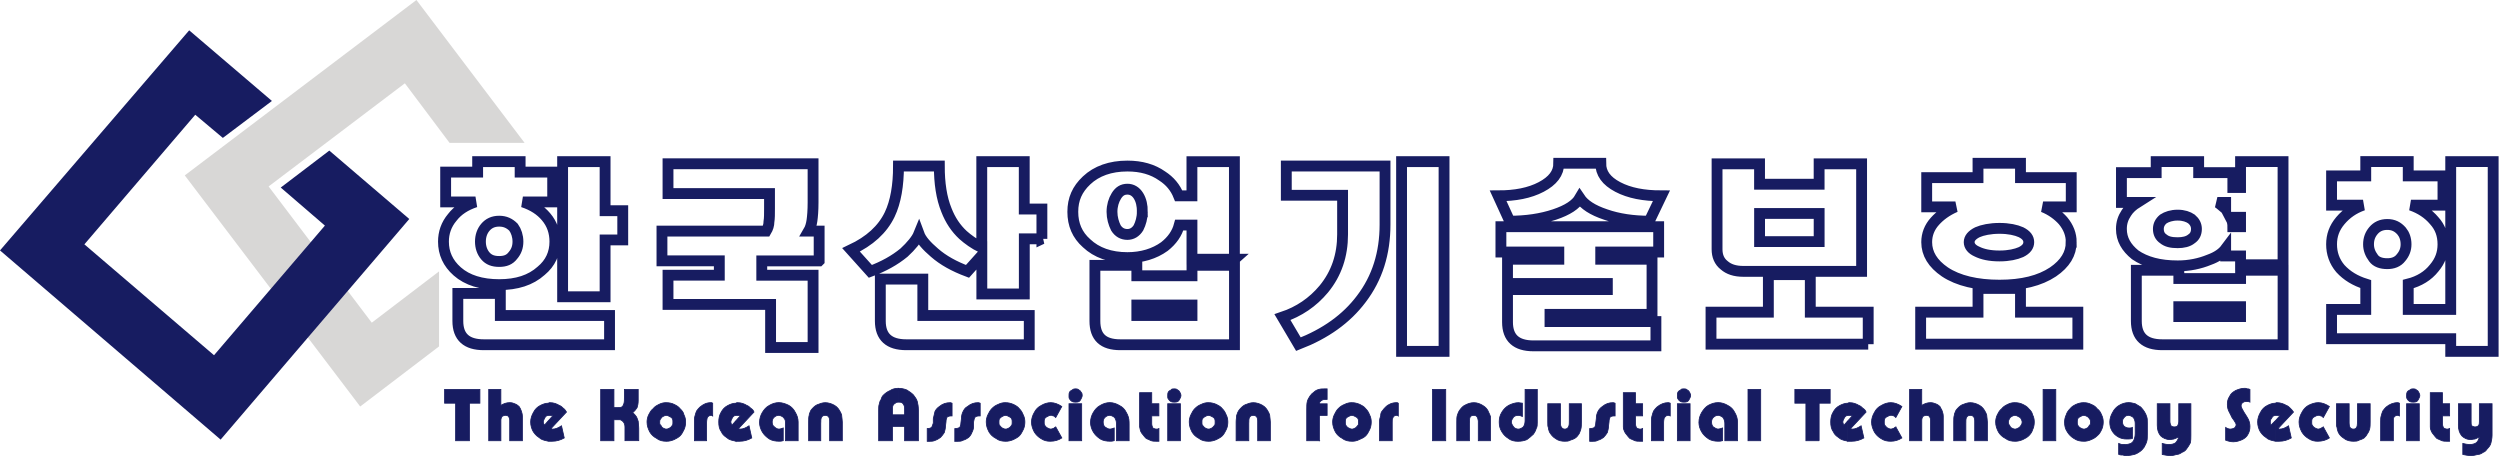 <svg viewBox="0 0 765 140" fill="none" xmlns="http://www.w3.org/2000/svg">
<g clip-path="url(#clip0_387_9)">
<path fill-rule="evenodd" clip-rule="evenodd" d="M56.54 53.67L127.43 0L160.52 43.71H137.56L123.89 25.49L82.2 57.05L113.76 98.74L134.35 83.04V106L110.22 124.39L56.54 53.67Z" fill="#D8D7D6"></path>
<path fill-rule="evenodd" clip-rule="evenodd" d="M0 76.63L57.89 9.28L83.21 30.89L68.19 42.2L59.75 35.11L25.82 74.77L65.49 108.7L99.42 69.03L85.91 57.39L100.77 46.08L125.24 67.01L67.51 134.52L0 76.63Z" fill="#171C61"></path>
<path d="M190.56 73.42H185.16V90.81H172.16V49.46H185.16V64.48H190.56V73.42ZM169.8 73.93C169.8 77.48 168.45 80.51 165.58 82.88C162.37 85.75 158.15 87.1 152.75 87.1C147.35 87.1 142.96 85.75 139.92 83.05C137.05 80.52 135.7 77.48 135.7 73.94C135.7 71.24 136.54 68.71 138.4 66.51C140.09 64.32 142.45 62.8 145.49 61.79H136.37V52.67H146.16V49.46H159.16V52.67H169.12V61.79H160.01C163.05 62.8 165.41 64.32 167.1 66.35C168.96 68.54 169.8 71.08 169.8 73.95V73.93ZM186.51 105.49H148.03C142.8 105.49 140.1 103.13 140.1 98.23V89.79H153.1V96.54H186.52V105.49H186.51ZM158.49 73.93C158.49 72.24 157.98 70.72 157.14 69.54C155.96 68.36 154.61 67.68 152.75 67.68C150.89 67.68 149.54 68.36 148.53 69.54C147.52 70.72 147.01 72.24 147.01 73.93C147.01 75.62 147.52 77.14 148.53 78.32C149.54 79.5 150.89 80.01 152.75 80.01C154.61 80.01 155.96 79.5 156.97 78.15C157.98 76.97 158.49 75.62 158.49 73.93ZM250.65 79.83H233.1V84.22H248.8V106.33H235.8V93.16H204.41V84.21H220.11V79.82H202.56V70.71H234.46C234.97 69.87 235.3 68.85 235.3 67.84C235.47 66.83 235.47 65.48 235.47 63.79V59.23H204.41V50.11H248.8V61.93C248.8 64.46 248.63 66.32 248.46 67.5C248.29 68.68 247.95 69.86 247.45 70.71H250.66V79.82L250.65 79.83ZM318.84 73.08H313.44V89.96H300.44V78.14L296.05 83.04C292 81.52 288.62 79.67 285.92 77.3C283.56 75.27 281.87 73.42 281.19 71.56C280.51 73.25 278.83 75.27 276.63 77.3C273.76 79.66 270.39 81.52 266.33 83.04L260.42 76.46C266.16 73.76 270.04 70.21 272.24 65.66C274.1 61.78 274.94 56.72 274.94 50.81H287.43C287.43 56.04 288.1 60.6 289.62 64.31C290.8 67.35 292.49 69.88 294.68 71.91C296.2 73.26 298.06 74.61 300.42 75.79V49.46H313.42V63.97H318.82V73.09L318.84 73.08ZM314.95 105.49H277.31C272.08 105.49 269.38 103.13 269.38 98.23V85.4H282.38V96.54H314.95V105.49ZM377.74 79.33H364.74V68.87H360.86C360.19 71.4 358.67 73.6 356.3 75.45C353.26 77.65 349.38 78.83 344.99 78.83C339.76 78.83 335.54 77.31 332.5 74.44C329.63 71.91 328.28 68.7 328.28 64.82C328.28 60.94 329.63 57.9 332.5 55.2C335.54 52.33 339.76 50.81 344.99 50.81C349.21 50.81 352.75 51.82 355.62 53.85C357.98 55.37 359.67 57.39 360.68 59.93H364.73V49.47H377.73V79.34L377.74 79.33ZM377.74 105.49H342.8C337.57 105.49 335.04 103.13 335.04 98.23V81.19H347.87V84.39H364.75V81.19H377.75V105.49H377.74ZM349.56 64.81C349.56 62.95 349.22 61.27 348.38 59.92C347.54 58.57 346.35 57.89 345 57.89C343.48 57.89 342.47 58.57 341.62 59.92C340.78 61.27 340.27 62.96 340.27 64.81C340.27 66.66 340.78 68.35 341.45 69.71C342.29 71.06 343.48 71.74 344.99 71.74C346.34 71.74 347.52 71.07 348.37 69.71C349.05 68.36 349.55 66.67 349.55 64.81H349.56ZM364.75 96.54V93.34H347.87V96.54H364.75ZM441.88 107.52H428.88V49.46H441.88V107.52ZM423.82 68.69C423.82 77.47 421.46 85.06 416.56 91.48C412 97.56 405.59 102.11 397.32 105.32L392.43 97.05C397.49 95.36 401.71 92.49 405.09 88.44C408.97 83.71 410.83 78.14 410.83 71.73V59.75H393.61V50.8H423.82V68.69ZM508.39 59.92L504.67 67.68C499.78 67.68 495.22 67.01 491.34 65.65C487.29 64.3 484.76 62.61 483.41 60.59C482.23 62.62 479.7 64.3 475.65 65.65C471.6 67 467.04 67.68 461.98 67.68L458.43 59.92C463.66 59.92 468.05 59.08 471.59 57.22C475.13 55.36 476.99 53 476.99 49.96H489.82C489.82 53 491.51 55.36 495.05 57.22C498.59 59.08 502.98 59.92 508.39 59.92ZM507.54 77.13H489.82V79.32H505.52V96.2H474.3V98.4H506.71V105.83H469.24C464.01 105.83 461.3 103.47 461.3 98.57V88.61H491.85V86.75H461.3V79.32H477V77.13H459.28V69.37H507.55V77.13H507.54ZM569.65 83.04H533.53C530.83 83.04 528.98 82.37 527.62 81.19C526.1 80.01 525.42 78.32 525.42 76.29V50.13H538.42V56.38H556.65V50.13H569.65V83.04ZM571.68 105.32H523.57V95.53H541.12V84.05H553.95V95.53H571.67V105.32H571.68ZM556.66 73.93V65.32H538.43V73.93H556.66ZM633.79 74.1C633.79 77.64 631.94 80.68 628.22 83.21C624.17 85.91 618.77 87.26 611.85 87.26C604.93 87.26 599.19 85.91 595.14 83.21C591.43 80.68 589.57 77.64 589.57 74.1C589.57 71.74 590.41 69.54 592.1 67.69C593.62 66 595.64 64.48 598.35 63.3H589.57V54.35H605.27V49.96H618.27V54.35H633.8V63.3H625.19C627.72 64.31 629.75 65.83 631.27 67.52C632.96 69.54 633.8 71.74 633.8 74.1H633.79ZM635.82 105.32H587.72V95.53H605.27V88.27H618.27V95.53H635.82V105.32ZM620.8 74.1C620.8 72.92 620.12 71.91 618.43 71.06C616.91 70.38 614.72 69.88 611.85 69.88C608.98 69.88 606.62 70.39 605.1 71.06C603.41 71.9 602.57 72.92 602.57 74.1C602.57 75.28 603.41 76.3 604.93 76.97C606.62 77.81 608.81 78.32 611.85 78.32C614.72 78.32 616.91 77.81 618.43 77.14C620.12 76.3 620.8 75.28 620.8 74.1ZM698.61 81.02H685.61V78.32H681.05V76.13C680.04 77.48 678.35 78.66 675.99 79.5C673.12 80.68 669.91 81.36 666.37 81.36C660.8 81.36 656.58 80.18 653.37 77.98C650.67 75.79 649.15 73.26 649.15 70.05C649.15 68.19 649.66 66.67 650.67 65.15C651.51 63.8 652.7 62.79 654.05 61.94H649.16V52.82H659.79V49.45H672.79V52.82H683.25V57.38H685.61V49.45H698.61V81.01V81.02ZM698.61 105.49H661.65C656.42 105.49 653.72 103.13 653.72 98.23V82.7H666.72V85.23H685.62V82.7H698.62V105.49H698.61ZM681.05 63.97V61.95H678.52C679.2 62.29 680.04 63.13 681.05 63.97ZM685.61 69.37V66.5H682.4C682.57 66.84 682.91 67.18 683.08 67.85C683.25 68.52 683.25 69.03 683.25 69.37H685.61ZM672.11 70.05C672.11 68.87 671.6 67.86 670.59 67.01C669.58 66.33 668.23 65.83 666.37 65.83C664.51 65.83 663 66.34 661.98 67.01C660.97 67.85 660.46 68.87 660.46 70.05C660.46 71.4 660.97 72.41 661.98 73.09C662.99 73.93 664.34 74.27 666.37 74.27C668.06 74.27 669.58 73.93 670.59 73.09C671.6 72.42 672.11 71.4 672.11 70.05ZM685.61 96.88V93.84H666.71V96.88H685.61ZM762.91 107.52H749.92V103.64H713.46V94.69H723.92V86.93C720.71 85.92 718.18 84.4 716.16 82.2C714.3 80.01 713.46 77.48 713.46 74.77C713.46 72.06 714.3 69.71 716.16 67.51C718.02 65.32 720.21 63.8 723.08 62.78H713.46V53.83H723.92V49.44H736.92V53.83H747.55V62.78H737.76C740.63 63.79 742.99 65.31 744.85 67.51C746.7 69.53 747.55 71.9 747.55 74.77C747.55 77.47 746.71 79.83 744.85 82.03C742.99 84.39 740.29 86.08 736.92 86.92V94.68H749.92V49.45H762.91V107.51V107.52ZM736.25 74.77C736.25 73.08 735.74 71.73 734.9 70.72C733.72 69.37 732.37 68.69 730.51 68.69C728.65 68.69 727.3 69.37 726.29 70.55C725.28 71.73 724.77 73.08 724.77 74.77C724.77 76.29 725.28 77.64 726.29 78.99C727.13 80.17 728.65 80.68 730.51 80.68C732.2 80.68 733.72 80.17 734.73 78.82C735.74 77.64 736.25 76.29 736.25 74.77Z" stroke="#171C61" stroke-width="3.32"></path>
<path d="M565.44 135.03V128.79L566.79 127.27C566.62 127.1 566.28 127.1 565.95 127.1H565.44V123.39C565.61 123.22 565.78 123.22 565.95 123.22C567.13 123.22 567.97 123.56 568.82 124.06C569.33 124.23 569.66 124.57 570 124.9C570.51 125.24 570.84 125.58 571.02 126.08L566.29 131.14C566.46 131.31 566.63 131.31 566.8 131.31C567.64 131.31 568.49 130.97 569.5 130.3L570.34 134.01C569.16 134.68 567.98 135.02 566.63 135.02H565.45L565.44 135.03ZM580.12 130.64L581.98 134.01C580.97 134.68 579.79 135.02 578.61 135.02C577.43 135.02 576.58 134.85 575.57 134.18C574.73 133.67 574.05 133 573.55 132.16C573.04 131.15 572.7 130.3 572.7 129.12C572.7 128.11 573.04 127.1 573.55 126.25C574.05 125.24 574.73 124.56 575.74 124.05C576.58 123.54 577.6 123.21 578.61 123.21C579.79 123.21 580.97 123.72 581.98 124.39L580.12 127.76C579.78 127.42 579.61 127.25 579.44 127.25C579.1 127.08 578.93 127.08 578.6 127.08C578.27 127.08 577.92 127.25 577.59 127.42C577.25 127.59 576.91 127.76 576.75 128.1C576.58 128.44 576.58 128.77 576.58 129.11C576.58 129.62 576.58 129.95 576.75 130.12C577.09 130.46 577.26 130.8 577.59 130.96C577.93 131.13 578.27 131.3 578.6 131.3C578.93 131.3 579.11 131.13 579.44 131.13C579.61 130.96 579.78 130.79 580.12 130.62V130.64ZM588.05 134.86H584.34V119.16H588.05V124.05C588.89 123.54 589.74 123.21 590.75 123.21C591.26 123.21 591.93 123.38 592.27 123.55C592.78 123.72 593.28 124.06 593.62 124.39C593.79 124.9 594.13 125.23 594.3 125.74C594.47 126.25 594.64 126.75 594.64 127.43V134.86H590.76V128.61C590.76 128.1 590.59 127.77 590.42 127.43C590.25 127.26 589.91 127.09 589.41 127.09C589.07 127.09 588.74 127.26 588.4 127.43C588.23 127.77 588.06 128.11 588.06 128.61V134.86H588.05ZM565.44 123.38V127.09C565.27 127.09 565.1 127.26 564.93 127.26C564.59 127.43 564.42 127.77 564.25 128.1C564.08 128.44 563.91 128.77 563.91 129.11C563.91 129.45 564.08 129.79 564.25 130.12L565.43 128.77V135.01C564.59 134.84 563.91 134.67 563.23 134.34C562.72 134 562.39 133.67 561.88 133.33C561.54 132.99 561.21 132.65 561.04 132.15C560.37 131.3 560.2 130.29 560.2 129.11C560.2 128.1 560.37 127.09 560.88 126.24C561.39 125.23 562.06 124.55 563.07 124.04C563.75 123.7 564.59 123.37 565.44 123.37V123.38ZM413.69 135.03V131.32C414.03 131.32 414.37 131.15 414.7 130.98C415.04 130.81 415.21 130.47 415.54 130.14C415.71 129.97 415.71 129.64 415.71 129.13C415.71 128.79 415.71 128.46 415.54 128.12C415.37 127.78 415.03 127.61 414.7 127.44C414.36 127.27 414.02 127.1 413.69 127.1V123.22C414.53 123.22 415.21 123.39 416.06 123.73C416.73 124.07 417.41 124.4 417.91 125.08C418.42 125.59 418.75 126.09 419.09 126.94C419.43 127.61 419.6 128.29 419.6 129.13C419.6 129.97 419.43 130.82 419.09 131.49C418.75 132.17 418.42 132.84 417.91 133.35C417.4 133.85 416.73 134.19 415.89 134.53C415.22 134.87 414.54 135.03 413.69 135.03ZM426.02 134.86H422.14V128.95C422.14 128.28 422.31 127.77 422.48 127.26C422.48 126.58 422.65 126.08 422.99 125.74C423.33 125.23 423.66 124.9 424 124.56C424.84 123.71 426.03 123.21 427.37 123.21C427.54 123.21 427.71 123.21 427.88 123.38V127.26C427.71 127.09 427.54 127.09 427.37 127.09C426.7 127.09 426.36 127.43 426.19 127.93C426.02 128.1 426.02 128.61 426.02 129.28V134.85V134.86ZM442.39 134.86H438.34V119.16H442.39V134.86ZM449.65 129.12V134.86H445.77V129.12C445.77 128.28 445.77 127.6 445.94 127.1C446.11 126.59 446.28 126.09 446.62 125.58C447.13 124.9 447.63 124.23 448.48 123.89C449.16 123.55 450 123.22 451.01 123.22C452.02 123.22 452.87 123.56 453.71 124.06C454.55 124.57 455.23 125.24 455.57 126.26C455.74 126.6 455.91 126.93 456.07 127.44V134.87H452.36V128.79C452.19 127.61 451.85 127.1 451.01 127.1C450 127.1 449.66 127.6 449.66 128.79V129.13L449.65 129.12ZM466.7 119.16H470.41V129.29C470.41 129.96 470.41 130.64 470.07 131.15C469.9 131.82 469.56 132.33 469.23 132.84C468.55 133.51 467.88 134.02 467.2 134.53C466.36 134.87 465.51 135.03 464.5 135.03C463.49 135.03 462.47 134.86 461.63 134.19C460.79 133.68 460.11 133.01 459.6 132.17C458.93 131.16 458.76 130.14 458.76 129.13C458.76 128.12 458.93 127.11 459.6 126.09C460.11 125.25 460.78 124.57 461.63 124.06C462.64 123.55 463.66 123.22 464.67 123.22C465.01 123.22 465.51 123.39 465.85 123.39V127.44C465.51 127.27 465.01 127.1 464.67 127.1C463.99 127.1 463.49 127.27 463.15 127.6C462.81 128.11 462.47 128.61 462.47 129.12C462.47 129.46 462.64 129.8 462.81 130.13C462.98 130.47 463.32 130.81 463.48 130.97C463.82 131.14 464.16 131.31 464.66 131.31C465 131.31 465.34 131.14 465.67 130.97C466.01 130.8 466.18 130.63 466.34 130.3C466.51 129.96 466.68 129.46 466.68 128.61V119.16H466.7ZM480.2 129.12V123.55H483.91V129.12C483.91 129.96 483.91 130.64 483.74 131.31C483.57 131.82 483.41 132.32 483.24 132.66C482.9 133.17 482.57 133.67 482.06 134.01C481.55 134.35 481.05 134.52 480.54 134.68C480.03 135.02 479.36 135.02 478.85 135.02C477.84 135.02 476.83 134.85 475.98 134.18C475.14 133.67 474.63 133 474.12 132.16C473.95 131.65 473.78 131.15 473.78 130.81C473.61 130.47 473.61 129.97 473.61 129.12V123.55H477.49V129.46C477.49 130.64 478 131.31 478.84 131.31C479.68 131.31 480.19 130.64 480.19 129.46V129.12H480.2ZM486.44 135.03V131.15C487.11 131.15 487.62 130.98 487.96 130.81C488.13 130.47 488.3 129.97 488.3 129.46L488.47 128.11C488.47 127.27 488.64 126.59 488.98 125.92C489.32 125.24 489.82 124.74 490.33 124.4C491.34 123.56 492.35 123.22 493.54 123.22C493.71 123.22 493.88 123.22 494.22 123.39V127.27H493.88C493.37 127.27 492.87 127.44 492.7 127.61C492.53 127.95 492.36 128.46 492.36 129.13L492.19 130.48C492.19 131.16 492.02 131.66 491.85 132.34C491.51 132.85 491.18 133.35 490.67 133.86C490.16 134.2 489.66 134.54 488.98 134.71C488.47 135.05 487.8 135.05 487.12 135.05H486.45L486.44 135.03ZM500.45 123.55H502.64V127.26H500.45V129.62C500.45 130.12 500.62 130.63 500.79 130.97C501.13 131.14 501.47 131.31 501.97 131.31C501.97 131.31 502.31 131.31 502.64 131.14V135.02H501.8C501.29 135.02 500.79 135.02 500.28 134.85C499.77 134.68 499.27 134.34 498.76 134.17C498.43 133.83 498.09 133.49 497.75 132.99C497.41 132.65 497.24 132.32 497.08 131.98C496.91 131.64 496.74 131.14 496.74 130.63V120.16H500.45V123.54V123.55ZM509.06 134.86H505.35V128.95C505.35 128.28 505.35 127.77 505.52 127.26C505.69 126.58 505.86 126.08 506.03 125.74C506.37 125.23 506.71 124.9 507.04 124.56C508.05 123.71 509.23 123.21 510.42 123.21C510.59 123.21 510.76 123.21 511.09 123.38V127.26C510.75 127.09 510.58 127.09 510.42 127.09C509.91 127.09 509.58 127.43 509.24 127.93C509.24 128.1 509.07 128.61 509.07 129.28V134.85L509.06 134.86ZM513.28 121.19C513.28 120.68 513.28 120.35 513.45 120.01C513.62 119.67 513.96 119.5 514.29 119.33C514.46 118.99 514.8 118.99 515.3 118.99C515.64 118.99 515.97 118.99 516.31 119.33C516.65 119.5 516.82 119.67 516.99 120.01C517.16 120.35 517.33 120.69 517.33 121.02C517.33 121.35 517.16 121.7 516.99 122.04C516.82 122.37 516.65 122.71 516.31 122.88C515.97 123.05 515.64 123.05 515.3 123.05C514.96 123.05 514.62 123.05 514.29 122.88C513.95 122.71 513.61 122.37 513.45 122.04C513.28 121.87 513.28 121.53 513.28 121.2V121.19ZM517.16 134.86H513.28V123.55H517.16V134.86ZM531.68 129.63V134.86H527.8V129.63C527.8 128.95 527.63 128.45 527.46 128.11C527.29 127.77 527.12 127.6 526.79 127.43C526.45 127.26 526.11 127.09 525.77 127.09C525.27 127.09 524.76 127.26 524.25 127.76C523.91 128.1 523.74 128.6 523.74 129.11C523.74 129.79 523.91 130.29 524.25 130.63C524.76 130.97 525.26 131.3 525.77 131.3C526.11 131.3 526.61 131.13 527.12 130.96V134.84C526.61 135.01 526.28 135.01 525.77 135.01C524.76 135.01 523.75 134.84 522.9 134.34C521.89 133.67 521.21 132.99 520.71 132.15C520.2 131.3 519.87 130.29 519.87 129.28C519.87 128.1 520.21 127.09 520.71 126.24C521.22 125.4 521.89 124.55 522.74 124.04C523.75 123.53 524.6 123.2 525.78 123.2C526.8 123.2 527.81 123.54 528.65 124.04C529.66 124.55 530.34 125.22 530.84 126.24C531.35 127.08 531.68 128.1 531.68 129.11V129.62V129.63ZM538.77 134.86H534.89V119.16H538.77V134.86ZM556.66 134.86H552.61V123.38H549.23V119.16H560.03V123.38H556.65V134.86H556.66ZM413.69 123.21V127.09C413.36 127.09 413.02 127.26 412.68 127.43C412.34 127.6 412 127.77 411.84 128.11C411.67 128.45 411.67 128.78 411.67 129.12C411.67 129.63 411.67 129.96 411.84 130.13C412.01 130.47 412.35 130.81 412.68 130.97C413.02 131.14 413.36 131.31 413.69 131.31V135.02C412.68 135.02 411.66 134.85 410.82 134.18C409.81 133.67 409.13 133 408.63 132.16C408.12 131.15 407.79 130.3 407.79 129.12C407.79 128.45 407.96 127.6 408.3 126.93C408.64 126.26 408.97 125.58 409.48 125.07C410.15 124.39 410.66 124.06 411.51 123.72C412.19 123.38 412.86 123.21 413.7 123.21H413.69ZM369.81 135.03V131.32C370.15 131.32 370.49 131.15 370.82 130.98C371.16 130.81 371.33 130.47 371.66 130.14C371.83 129.97 371.83 129.64 371.83 129.13C371.83 128.79 371.83 128.46 371.66 128.12C371.49 127.78 371.15 127.61 370.82 127.44C370.48 127.27 370.15 127.1 369.81 127.1V123.22C370.65 123.22 371.33 123.39 372.17 123.73C372.84 124.07 373.52 124.4 374.03 125.08C374.54 125.59 374.87 126.09 375.21 126.94C375.55 127.61 375.72 128.29 375.72 129.13C375.72 129.97 375.55 130.82 375.21 131.49C374.87 132.17 374.53 132.84 374.03 133.35C373.52 133.85 372.85 134.19 372.17 134.53C371.33 134.87 370.65 135.03 369.81 135.03ZM382.13 129.12V134.86H378.25V129.12C378.25 128.28 378.42 127.6 378.42 127.1C378.59 126.59 378.76 126.09 379.1 125.58C379.61 124.9 380.28 124.23 380.96 123.89C381.8 123.55 382.65 123.22 383.49 123.22C384.5 123.22 385.52 123.56 386.36 124.06C387.2 124.57 387.71 125.24 388.22 126.26C388.39 126.6 388.56 126.93 388.56 127.44C388.56 127.78 388.73 128.45 388.73 129.13V134.87H384.85V128.79C384.85 127.61 384.34 127.1 383.5 127.1C382.66 127.1 382.15 127.6 382.15 128.79V129.13L382.13 129.12ZM403.74 134.86H399.86V125.41C399.86 124.4 399.86 123.55 400.03 122.88C400.2 122.21 400.54 121.7 400.87 121.19C401.21 120.68 401.55 120.35 402.05 120.01C402.39 119.67 402.89 119.33 403.57 119.17C404.08 119 404.75 119 405.26 119H406.1V122.21C405.42 122.21 404.75 122.21 404.41 122.55C404.07 122.72 403.73 123.05 403.73 123.56H406.1V127.11H403.73V134.87L403.74 134.86ZM369.81 123.21V127.09C369.47 127.09 369.14 127.26 368.8 127.43C368.46 127.6 368.3 127.77 367.96 128.11C367.79 128.45 367.79 128.78 367.79 129.12C367.79 129.63 367.79 129.96 367.96 130.13C368.3 130.47 368.46 130.81 368.8 130.97C369.14 131.14 369.47 131.31 369.81 131.31V135.02C368.8 135.02 367.78 134.85 366.94 134.18C365.93 133.67 365.25 133 364.75 132.16C364.24 131.15 363.91 130.3 363.91 129.12C363.91 128.45 364.08 127.6 364.42 126.93C364.76 126.26 365.09 125.58 365.6 125.07C366.28 124.39 366.78 124.06 367.63 123.72C368.31 123.38 368.98 123.21 369.82 123.21H369.81ZM307.7 135.03V131.32C308.04 131.32 308.38 131.15 308.71 130.98C309.05 130.81 309.38 130.47 309.55 130.14C309.72 129.97 309.72 129.64 309.72 129.13C309.72 128.79 309.72 128.46 309.55 128.12C309.38 127.78 309.04 127.61 308.71 127.44C308.37 127.27 308.03 127.1 307.7 127.1V123.22C308.54 123.22 309.22 123.39 310.06 123.73C310.74 124.07 311.41 124.4 311.92 125.08C312.43 125.59 312.76 126.09 313.1 126.94C313.44 127.61 313.61 128.29 313.61 129.13C313.61 129.97 313.44 130.82 313.1 131.49C312.76 132.17 312.43 132.84 311.92 133.35C311.41 133.85 310.74 134.19 310.06 134.53C309.22 134.87 308.54 135.03 307.7 135.03ZM323.06 130.64L324.92 134.01C323.91 134.68 322.73 135.02 321.38 135.02C320.37 135.02 319.52 134.85 318.51 134.18C317.67 133.67 316.99 133 316.48 132.16C315.97 131.15 315.64 130.3 315.64 129.12C315.64 128.11 315.98 127.1 316.48 126.25C316.99 125.24 317.66 124.56 318.67 124.05C319.51 123.54 320.53 123.21 321.54 123.21C322.72 123.21 323.9 123.72 324.91 124.39L323.05 127.76C322.71 127.42 322.54 127.25 322.21 127.25C322.04 127.08 321.87 127.08 321.54 127.08C321.21 127.08 320.86 127.25 320.53 127.42C320.19 127.59 319.86 127.76 319.69 128.1C319.52 128.44 319.52 128.77 319.52 129.11C319.52 129.62 319.52 129.95 319.69 130.12C319.86 130.46 320.2 130.8 320.53 130.96C320.87 131.13 321.2 131.3 321.54 131.3C321.88 131.3 322.05 131.13 322.38 131.13C322.55 130.96 322.72 130.79 323.05 130.62L323.06 130.64ZM327.11 121.19C327.11 120.68 327.11 120.35 327.28 120.01C327.45 119.67 327.79 119.5 328.12 119.33C328.46 118.99 328.8 118.99 329.13 118.99C329.46 118.99 329.81 118.99 330.14 119.33C330.48 119.5 330.65 119.67 330.81 120.01C331.15 120.35 331.15 120.69 331.15 121.02C331.15 121.35 330.98 121.7 330.81 122.04C330.64 122.37 330.47 122.71 330.14 122.88C329.8 123.05 329.46 123.05 329.13 123.05C328.8 123.05 328.46 123.05 328.12 122.88C327.78 122.71 327.44 122.37 327.28 122.04C327.11 121.87 327.11 121.53 327.11 121.2V121.19ZM330.99 134.86H327.11V123.55H330.99V134.86ZM345.51 129.63V134.86H341.63V129.63C341.63 128.95 341.46 128.45 341.29 128.11C341.12 127.77 340.95 127.6 340.61 127.43C340.27 127.26 339.94 127.09 339.6 127.09C339.09 127.09 338.59 127.26 338.08 127.76C337.74 128.1 337.57 128.6 337.57 129.11C337.57 129.79 337.74 130.29 338.08 130.63C338.59 130.97 339.09 131.3 339.6 131.3C340.11 131.3 340.44 131.13 340.95 130.96V134.84C340.44 135.01 340.11 135.01 339.77 135.01C338.59 135.01 337.58 134.84 336.73 134.34C335.72 133.67 335.04 132.99 334.54 132.15C334.03 131.3 333.7 130.29 333.7 129.28C333.7 128.1 334.04 127.09 334.54 126.24C335.05 125.4 335.72 124.55 336.73 124.04C337.57 123.53 338.59 123.2 339.6 123.2C340.61 123.2 341.62 123.54 342.47 124.04C343.48 124.55 344.16 125.22 344.66 126.24C345.17 127.08 345.5 128.1 345.5 129.11V129.62L345.51 129.63ZM352.43 123.55H354.62V127.26H352.43V129.62C352.43 130.12 352.6 130.63 352.77 130.97C353.11 131.14 353.44 131.31 353.95 131.31C354.12 131.31 354.29 131.31 354.63 131.14V135.02H353.79C353.28 135.02 352.78 135.02 352.27 134.85C351.76 134.68 351.26 134.34 350.75 134.17C350.41 133.83 350.07 133.49 349.73 132.99C349.39 132.65 349.22 132.32 349.06 131.98C348.89 131.64 348.89 131.14 348.72 130.63V120.16H352.43V123.54V123.55ZM357.32 121.19C357.32 120.68 357.32 120.35 357.49 120.01C357.66 119.67 358 119.5 358.33 119.33C358.5 118.99 358.84 118.99 359.34 118.99C359.68 118.99 360.01 118.99 360.35 119.33C360.69 119.5 360.86 119.67 361.03 120.01C361.2 120.35 361.37 120.69 361.37 121.02C361.37 121.35 361.2 121.7 361.03 122.04C360.86 122.37 360.69 122.71 360.35 122.88C360.01 123.05 359.68 123.05 359.34 123.05C359 123.05 358.66 123.05 358.33 122.88C357.99 122.71 357.66 122.37 357.49 122.04C357.32 121.87 357.32 121.53 357.32 121.2V121.19ZM361.2 134.86H357.32V123.55H361.2V134.86ZM307.7 123.21V127.09C307.36 127.09 307.03 127.26 306.69 127.43C306.35 127.6 306.18 127.77 305.85 128.11C305.68 128.45 305.68 128.78 305.68 129.12C305.68 129.63 305.68 129.96 305.85 130.13C306.19 130.47 306.36 130.81 306.69 130.97C307.03 131.14 307.36 131.31 307.7 131.31V135.02C306.69 135.02 305.68 134.85 304.83 134.18C303.82 133.67 303.14 133 302.63 132.16C302.12 131.15 301.79 130.3 301.79 129.12C301.79 128.45 301.96 127.6 302.3 126.93C302.64 126.26 302.98 125.58 303.48 125.07C304.15 124.39 304.66 124.06 305.5 123.72C306.18 123.38 306.85 123.21 307.69 123.21H307.7ZM274.95 130.47V126.93H276.81V125.41C276.81 124.9 276.81 124.4 276.64 124.06C276.47 123.72 276.3 123.39 275.97 123.22C275.63 123.05 275.29 123.05 274.96 123.05V118.83C275.8 118.83 276.65 119 277.49 119.34C278.33 119.85 279.01 120.35 279.51 120.86C280.02 121.53 280.52 122.21 280.69 122.88C280.86 123.55 281.03 124.4 281.03 125.58V134.86H276.81V130.47H274.95ZM283.73 135.03V131.15C284.4 131.15 284.74 130.98 285.08 130.81C285.25 130.47 285.42 129.97 285.59 129.46V128.11C285.76 127.27 285.93 126.59 286.1 125.92C286.44 125.24 286.94 124.74 287.45 124.4C288.46 123.56 289.48 123.22 290.82 123.22C290.82 123.22 290.99 123.22 291.33 123.39V127.27H290.99C290.48 127.27 290.15 127.44 289.81 127.61C289.64 127.95 289.47 128.46 289.47 129.13L289.3 130.48C289.3 131.16 289.13 131.66 288.96 132.34C288.62 132.85 288.28 133.35 287.78 133.86C287.27 134.2 286.77 134.54 286.26 134.71C285.59 135.05 284.91 135.05 284.24 135.05H283.73V135.03ZM292.17 135.03V131.15C292.85 131.15 293.35 130.98 293.69 130.81C293.86 130.47 294.03 129.97 294.03 129.46L294.2 128.11C294.2 127.27 294.37 126.59 294.71 125.92C295.05 125.24 295.39 124.74 296.06 124.4C297.07 123.56 298.09 123.22 299.27 123.22C299.44 123.22 299.61 123.22 299.94 123.39V127.27H299.6C299.09 127.27 298.59 127.44 298.42 127.61C298.08 127.95 298.08 128.46 297.91 129.13V130.48C297.91 131.16 297.74 131.66 297.4 132.34C297.23 132.85 296.89 133.35 296.39 133.86C295.88 134.2 295.38 134.54 294.7 134.71C294.19 135.05 293.52 135.05 292.84 135.05H292.16L292.17 135.03ZM274.95 118.83V123.05C274.61 123.05 274.28 123.05 273.94 123.39C273.6 123.56 273.43 123.73 273.26 124.06C273.09 124.4 273.09 124.9 273.09 125.41V126.93H274.95V130.47H273.09V134.86H268.87V125.58C268.87 124.74 268.87 124.23 269.04 123.72C269.21 123.21 269.21 122.71 269.55 122.37C269.72 121.87 269.89 121.36 270.22 121.02C270.89 120.35 271.57 119.84 272.41 119.5C273.09 118.99 274.1 118.82 274.94 118.82L274.95 118.83ZM225.16 135.03V128.79L226.51 127.27C226.34 127.1 226 127.1 225.66 127.1H225.15V123.39C225.32 123.22 225.49 123.22 225.66 123.22C226.84 123.22 227.69 123.56 228.53 124.06C229.04 124.23 229.37 124.57 229.71 124.9C230.22 125.24 230.55 125.58 230.72 126.08L225.99 131.14C226.16 131.31 226.33 131.31 226.5 131.31C227.34 131.31 228.19 130.97 229.2 130.3L230.04 134.01C228.86 134.68 227.68 135.02 226.33 135.02H225.15L225.16 135.03ZM244.23 129.63V134.86H240.35V129.63C240.35 128.95 240.35 128.45 240.01 128.11C239.84 127.77 239.67 127.6 239.33 127.43C238.99 127.26 238.66 127.09 238.32 127.09C237.81 127.09 237.31 127.26 236.8 127.76C236.46 128.1 236.29 128.6 236.29 129.11C236.29 129.79 236.46 130.29 236.97 130.63C237.31 130.97 237.81 131.3 238.32 131.3C238.83 131.3 239.16 131.13 239.67 130.96V134.84C239.16 135.01 238.83 135.01 238.49 135.01C237.31 135.01 236.3 134.84 235.45 134.34C234.44 133.67 233.76 132.99 233.26 132.15C232.75 131.3 232.42 130.29 232.42 129.28C232.42 128.1 232.76 127.09 233.26 126.24C233.77 125.4 234.44 124.55 235.45 124.04C236.29 123.53 237.31 123.2 238.32 123.2C239.33 123.2 240.35 123.54 241.36 124.04C242.2 124.55 242.88 125.22 243.39 126.24C243.9 127.08 244.23 128.1 244.23 129.11V129.62V129.63ZM251.15 129.12V134.86H247.44V129.12C247.44 128.28 247.44 127.6 247.61 127.1C247.61 126.59 247.95 126.09 248.12 125.58C248.63 124.9 249.3 124.23 249.98 123.89C250.82 123.55 251.67 123.22 252.51 123.22C253.52 123.22 254.54 123.56 255.38 124.06C256.23 124.57 256.73 125.24 257.24 126.26C257.41 126.6 257.58 126.93 257.58 127.44C257.58 127.78 257.75 128.45 257.75 129.13V134.87H253.87V128.79C253.87 127.61 253.36 127.1 252.52 127.1C251.68 127.1 251.17 127.6 251.17 128.79V129.13L251.15 129.12ZM225.16 123.38V127.09C224.99 127.09 224.82 127.26 224.65 127.26C224.31 127.43 224.14 127.77 223.98 128.1C223.81 128.44 223.64 128.77 223.64 129.11C223.64 129.45 223.81 129.79 223.98 130.12L225.16 128.77V135.01C224.32 134.84 223.64 134.67 222.97 134.34C222.46 134 222.13 133.67 221.62 133.33C221.28 132.99 220.94 132.65 220.78 132.15C220.1 131.3 219.94 130.29 219.94 129.11C219.94 128.1 220.11 127.09 220.62 126.24C221.13 125.23 221.8 124.55 222.81 124.04C223.48 123.7 224.33 123.37 225.17 123.37L225.16 123.38ZM203.89 135.03V131.32C204.23 131.32 204.56 131.15 204.9 130.98C205.24 130.81 205.57 130.47 205.74 130.14C205.91 129.97 205.91 129.64 205.91 129.13C205.91 128.79 205.91 128.46 205.74 128.12C205.57 127.78 205.23 127.61 204.9 127.44C204.56 127.27 204.23 127.1 203.89 127.1V123.22C204.73 123.22 205.58 123.39 206.25 123.73C206.93 124.07 207.6 124.4 208.11 125.08C208.62 125.59 209.12 126.09 209.29 126.94C209.63 127.61 209.8 128.29 209.8 129.13C209.8 129.97 209.63 130.82 209.29 131.49C208.95 132.17 208.62 132.84 208.11 133.35C207.6 133.85 206.93 134.19 206.25 134.53C205.41 134.87 204.73 135.03 203.89 135.03ZM216.21 134.86H212.5V128.95C212.5 128.28 212.5 127.77 212.67 127.26C212.84 126.58 213.01 126.08 213.18 125.74C213.52 125.23 213.86 124.9 214.2 124.56C215.21 123.71 216.22 123.21 217.57 123.21C217.74 123.21 217.91 123.21 218.08 123.38V127.26C217.91 127.09 217.74 127.09 217.57 127.09C217.06 127.09 216.56 127.43 216.39 127.93C216.39 128.1 216.22 128.61 216.22 129.28V134.85L216.21 134.86ZM203.89 123.21V127.09C203.55 127.09 203.22 127.26 202.88 127.43C202.54 127.6 202.37 127.77 202.21 128.11C201.87 128.45 201.87 128.78 201.87 129.12C201.87 129.63 201.87 129.96 202.21 130.13C202.38 130.47 202.55 130.81 202.88 130.97C203.22 131.14 203.56 131.31 203.89 131.31V135.02C202.88 135.02 201.86 134.85 201.02 134.18C200.01 133.67 199.33 133 198.83 132.16C198.32 131.15 197.99 130.3 197.99 129.12C197.99 128.45 198.16 127.6 198.5 126.93C198.84 126.26 199.18 125.58 199.85 125.07C200.36 124.39 201.03 124.06 201.71 123.72C202.38 123.38 203.06 123.21 203.9 123.21H203.89ZM167.77 135.03V128.79L169.12 127.27C168.95 127.1 168.61 127.1 168.28 127.1H167.77V123.39C167.94 123.22 168.11 123.22 168.28 123.22C169.46 123.22 170.3 123.56 171.15 124.06C171.66 124.23 171.99 124.57 172.33 124.9C172.84 125.24 173.01 125.58 173.34 126.08L168.61 131.14C168.78 131.31 168.95 131.31 169.12 131.31C169.96 131.31 170.81 130.97 171.82 130.3L172.66 134.01C171.48 134.68 170.3 135.02 168.95 135.02H167.77V135.03ZM187.86 134.86H183.81V119.16H187.86V124.73H188.87C189.38 124.73 189.88 124.73 190.22 124.56C190.56 124.39 190.73 124.05 190.9 123.54C191.07 123.03 191.07 122.36 191.07 121.68V119.15H195.29V122.53C195.29 123.54 195.12 124.22 194.95 124.72C194.61 125.23 194.27 125.73 193.6 126.24C194.11 126.75 194.44 127.08 194.78 127.59C194.95 127.93 195.12 128.44 195.29 128.94C195.29 129.62 195.46 130.29 195.46 131.14V134.85H191.24V130.63C191.24 129.79 190.9 129.11 190.39 128.77C190.22 128.6 189.88 128.43 189.72 128.43H187.86V134.84V134.86ZM143.64 134.86H139.42V123.38H136.05V119.16H146.85V123.38H143.64V134.86ZM167.77 123.38V127.09C167.6 127.09 167.43 127.26 167.26 127.26C166.92 127.43 166.75 127.77 166.59 128.1C166.42 128.44 166.25 128.77 166.25 129.11C166.25 129.45 166.42 129.79 166.59 130.12L167.77 128.77V135.01C166.93 134.84 166.25 134.67 165.58 134.34C165.07 134 164.74 133.67 164.23 133.33C163.89 132.99 163.55 132.65 163.22 132.15C162.71 131.3 162.38 130.29 162.38 129.11C162.38 128.1 162.72 127.09 163.22 126.24C163.73 125.23 164.4 124.55 165.41 124.04C166.09 123.7 166.93 123.37 167.77 123.37V123.38ZM153.26 134.86H149.55V119.16H153.26V124.05C154.1 123.54 154.95 123.21 155.96 123.21C156.64 123.21 157.14 123.38 157.48 123.55C157.99 123.72 158.49 124.06 158.83 124.39C159.17 124.9 159.34 125.23 159.51 125.74C159.68 126.25 159.85 126.75 159.85 127.43V134.86H155.97V128.61C155.97 128.1 155.8 127.77 155.63 127.43C155.46 127.26 155.12 127.09 154.62 127.09C154.28 127.09 153.94 127.26 153.61 127.43C153.44 127.77 153.27 128.11 153.27 128.61V134.86H153.26Z" fill="#171C61"></path>
<path d="M274.95 130.47V126.93M274.95 130.47H276.81V134.86H281.03V125.58C281.03 124.4 280.86 123.55 280.69 122.88C280.52 122.21 280.02 121.53 279.51 120.86C279.01 120.35 278.33 119.85 277.49 119.34C276.65 119 275.8 118.83 274.96 118.83V123.05C275.29 123.05 275.63 123.05 275.97 123.22C276.3 123.39 276.47 123.72 276.64 124.06C276.81 124.4 276.81 124.9 276.81 125.41V126.93H274.95M274.95 130.47H273.09V134.86H268.87V125.58C268.87 124.74 268.87 124.23 269.04 123.72C269.21 123.21 269.21 122.71 269.55 122.37C269.72 121.87 269.89 121.36 270.22 121.02C270.89 120.35 271.57 119.84 272.41 119.5C273.09 118.99 274.1 118.82 274.94 118.82L274.95 118.83V123.05C274.61 123.05 274.28 123.05 273.94 123.39C273.6 123.56 273.43 123.73 273.26 124.06C273.09 124.4 273.09 124.9 273.09 125.41V126.93H274.95M565.44 135.03V128.79L566.79 127.27C566.62 127.1 566.28 127.1 565.95 127.1H565.44V123.39C565.61 123.22 565.78 123.22 565.95 123.22C567.13 123.22 567.97 123.56 568.82 124.06C569.33 124.23 569.66 124.57 570 124.9C570.51 125.24 570.84 125.58 571.02 126.08L566.29 131.14C566.46 131.31 566.63 131.31 566.8 131.31C567.64 131.31 568.49 130.97 569.5 130.3L570.34 134.01C569.16 134.68 567.98 135.02 566.63 135.02H565.45L565.44 135.03ZM580.12 130.64L581.98 134.01C580.97 134.68 579.79 135.02 578.61 135.02C577.43 135.02 576.58 134.85 575.57 134.18C574.73 133.67 574.05 133 573.55 132.16C573.04 131.15 572.7 130.3 572.7 129.12C572.7 128.11 573.04 127.1 573.55 126.25C574.05 125.24 574.73 124.56 575.74 124.05C576.58 123.54 577.6 123.21 578.61 123.21C579.79 123.21 580.97 123.72 581.98 124.39L580.12 127.76C579.78 127.42 579.61 127.25 579.44 127.25C579.1 127.08 578.93 127.08 578.6 127.08C578.27 127.08 577.92 127.25 577.59 127.42C577.25 127.59 576.91 127.76 576.75 128.1C576.58 128.44 576.58 128.77 576.58 129.11C576.58 129.62 576.58 129.95 576.75 130.12C577.09 130.46 577.26 130.8 577.59 130.96C577.93 131.13 578.27 131.3 578.6 131.3C578.93 131.3 579.11 131.13 579.44 131.13C579.61 130.96 579.78 130.79 580.12 130.62V130.64ZM588.05 134.86H584.34V119.16H588.05V124.05C588.89 123.54 589.74 123.21 590.75 123.21C591.26 123.21 591.93 123.38 592.27 123.55C592.78 123.72 593.28 124.06 593.62 124.39C593.79 124.9 594.13 125.23 594.3 125.74C594.47 126.25 594.64 126.75 594.64 127.43V134.86H590.76V128.61C590.76 128.1 590.59 127.77 590.42 127.43C590.25 127.26 589.91 127.09 589.41 127.09C589.07 127.09 588.74 127.26 588.4 127.43C588.23 127.77 588.06 128.11 588.06 128.61V134.86H588.05ZM565.44 123.38V127.09C565.27 127.09 565.1 127.26 564.93 127.26C564.59 127.43 564.42 127.77 564.25 128.1C564.08 128.44 563.91 128.77 563.91 129.11C563.91 129.45 564.08 129.79 564.25 130.12L565.43 128.77V135.01C564.59 134.84 563.91 134.67 563.23 134.34C562.72 134 562.39 133.67 561.88 133.33C561.54 132.99 561.21 132.65 561.04 132.15C560.37 131.3 560.2 130.29 560.2 129.11C560.2 128.1 560.37 127.09 560.88 126.24C561.39 125.23 562.06 124.55 563.07 124.04C563.75 123.7 564.59 123.37 565.44 123.37V123.38ZM413.69 135.03V131.32C414.03 131.32 414.37 131.15 414.7 130.98C415.04 130.81 415.21 130.47 415.54 130.14C415.71 129.97 415.71 129.64 415.71 129.13C415.71 128.79 415.71 128.46 415.54 128.12C415.37 127.78 415.03 127.61 414.7 127.44C414.36 127.27 414.02 127.1 413.69 127.1V123.22C414.53 123.22 415.21 123.39 416.06 123.73C416.73 124.07 417.41 124.4 417.91 125.08C418.42 125.59 418.75 126.09 419.09 126.94C419.43 127.61 419.6 128.29 419.6 129.13C419.6 129.97 419.43 130.82 419.09 131.49C418.75 132.17 418.42 132.84 417.91 133.35C417.4 133.85 416.73 134.19 415.89 134.53C415.22 134.87 414.54 135.03 413.69 135.03ZM426.02 134.86H422.14V128.95C422.14 128.28 422.31 127.77 422.48 127.26C422.48 126.58 422.65 126.08 422.99 125.74C423.33 125.23 423.66 124.9 424 124.56C424.84 123.71 426.03 123.21 427.37 123.21C427.54 123.21 427.71 123.21 427.88 123.38V127.26C427.71 127.09 427.54 127.09 427.37 127.09C426.7 127.09 426.36 127.43 426.19 127.93C426.02 128.1 426.02 128.61 426.02 129.28V134.85V134.86ZM442.39 134.86H438.34V119.16H442.39V134.86ZM449.65 129.12V134.86H445.77V129.12C445.77 128.28 445.77 127.6 445.94 127.1C446.11 126.59 446.28 126.09 446.62 125.58C447.13 124.9 447.63 124.23 448.48 123.89C449.16 123.55 450 123.22 451.01 123.22C452.02 123.22 452.87 123.56 453.71 124.06C454.55 124.57 455.23 125.24 455.57 126.26C455.74 126.6 455.91 126.93 456.07 127.44V134.87H452.36V128.79C452.19 127.61 451.85 127.1 451.01 127.1C450 127.1 449.66 127.6 449.66 128.79V129.13L449.65 129.12ZM466.7 119.16H470.41V129.29C470.41 129.96 470.41 130.64 470.07 131.15C469.9 131.82 469.56 132.33 469.23 132.84C468.55 133.51 467.88 134.02 467.2 134.53C466.36 134.87 465.51 135.03 464.5 135.03C463.49 135.03 462.47 134.86 461.63 134.19C460.79 133.68 460.11 133.01 459.6 132.17C458.93 131.16 458.76 130.14 458.76 129.13C458.76 128.12 458.93 127.11 459.6 126.09C460.11 125.25 460.78 124.57 461.63 124.06C462.64 123.55 463.66 123.22 464.67 123.22C465.01 123.22 465.51 123.39 465.85 123.39V127.44C465.51 127.27 465.01 127.1 464.67 127.1C463.99 127.1 463.49 127.27 463.15 127.6C462.81 128.11 462.47 128.61 462.47 129.12C462.47 129.46 462.64 129.8 462.81 130.13C462.98 130.47 463.32 130.81 463.48 130.97C463.82 131.14 464.16 131.31 464.66 131.31C465 131.31 465.34 131.14 465.67 130.97C466.01 130.8 466.18 130.63 466.34 130.3C466.51 129.96 466.68 129.46 466.68 128.61V119.16H466.7ZM480.2 129.12V123.55H483.91V129.12C483.91 129.96 483.91 130.64 483.74 131.31C483.57 131.82 483.41 132.32 483.24 132.66C482.9 133.17 482.57 133.67 482.06 134.01C481.55 134.35 481.05 134.52 480.54 134.68C480.03 135.02 479.36 135.02 478.85 135.02C477.84 135.02 476.83 134.85 475.98 134.18C475.14 133.67 474.63 133 474.12 132.16C473.95 131.65 473.78 131.15 473.78 130.81C473.61 130.47 473.61 129.97 473.61 129.12V123.55H477.49V129.46C477.49 130.64 478 131.31 478.84 131.31C479.68 131.31 480.19 130.64 480.19 129.46V129.12H480.2ZM486.44 135.03V131.15C487.11 131.15 487.62 130.98 487.96 130.81C488.13 130.47 488.3 129.97 488.3 129.46L488.47 128.11C488.47 127.27 488.64 126.59 488.98 125.92C489.32 125.24 489.82 124.74 490.33 124.4C491.34 123.56 492.35 123.22 493.54 123.22C493.71 123.22 493.88 123.22 494.22 123.39V127.27H493.88C493.37 127.27 492.87 127.44 492.7 127.61C492.53 127.95 492.36 128.46 492.36 129.13L492.19 130.48C492.19 131.16 492.02 131.66 491.85 132.34C491.51 132.85 491.18 133.35 490.67 133.86C490.16 134.2 489.66 134.54 488.98 134.71C488.47 135.05 487.8 135.05 487.12 135.05H486.45L486.44 135.03ZM500.45 123.55H502.64V127.26H500.45V129.62C500.45 130.12 500.62 130.63 500.79 130.97C501.13 131.14 501.47 131.31 501.97 131.31C501.97 131.31 502.31 131.31 502.64 131.14V135.02H501.8C501.29 135.02 500.79 135.02 500.28 134.85C499.77 134.68 499.27 134.34 498.76 134.17C498.43 133.83 498.09 133.49 497.75 132.99C497.41 132.65 497.24 132.32 497.08 131.98C496.91 131.64 496.74 131.14 496.74 130.63V120.16H500.45V123.54V123.55ZM509.06 134.86H505.35V128.95C505.35 128.28 505.35 127.77 505.52 127.26C505.69 126.58 505.86 126.08 506.03 125.74C506.37 125.23 506.71 124.9 507.04 124.56C508.05 123.71 509.23 123.21 510.42 123.21C510.59 123.21 510.76 123.21 511.09 123.38V127.26C510.75 127.09 510.58 127.09 510.42 127.09C509.91 127.09 509.58 127.43 509.24 127.93C509.24 128.1 509.07 128.61 509.07 129.28V134.85L509.06 134.86ZM513.28 121.19C513.28 120.68 513.28 120.35 513.45 120.01C513.62 119.67 513.96 119.5 514.29 119.33C514.46 118.99 514.8 118.99 515.3 118.99C515.64 118.99 515.97 118.99 516.31 119.33C516.65 119.5 516.82 119.67 516.99 120.01C517.16 120.35 517.33 120.69 517.33 121.02C517.33 121.35 517.16 121.7 516.99 122.04C516.82 122.37 516.65 122.71 516.31 122.88C515.97 123.05 515.64 123.05 515.3 123.05C514.96 123.05 514.62 123.05 514.29 122.88C513.95 122.71 513.61 122.37 513.45 122.04C513.28 121.87 513.28 121.53 513.28 121.2V121.19ZM517.16 134.86H513.28V123.55H517.16V134.86ZM531.68 129.63V134.86H527.8V129.63C527.8 128.95 527.63 128.45 527.46 128.11C527.29 127.77 527.12 127.6 526.79 127.43C526.45 127.26 526.11 127.09 525.77 127.09C525.27 127.09 524.76 127.26 524.25 127.76C523.91 128.1 523.74 128.6 523.74 129.11C523.74 129.79 523.91 130.29 524.25 130.63C524.76 130.97 525.26 131.3 525.77 131.3C526.11 131.3 526.61 131.13 527.12 130.96V134.84C526.61 135.01 526.28 135.01 525.77 135.01C524.76 135.01 523.75 134.84 522.9 134.34C521.89 133.67 521.21 132.99 520.71 132.15C520.2 131.3 519.87 130.29 519.87 129.28C519.87 128.1 520.21 127.09 520.71 126.24C521.22 125.4 521.89 124.55 522.74 124.04C523.75 123.53 524.6 123.2 525.78 123.2C526.8 123.2 527.81 123.54 528.65 124.04C529.66 124.55 530.34 125.22 530.84 126.24C531.35 127.08 531.68 128.1 531.68 129.11V129.62V129.63ZM538.77 134.86H534.89V119.16H538.77V134.86ZM556.66 134.86H552.61V123.38H549.23V119.16H560.03V123.38H556.65V134.86H556.66ZM413.69 123.21V127.09C413.36 127.09 413.02 127.26 412.68 127.43C412.34 127.6 412 127.77 411.84 128.11C411.67 128.45 411.67 128.78 411.67 129.12C411.67 129.63 411.67 129.96 411.84 130.13C412.01 130.47 412.35 130.81 412.68 130.97C413.02 131.14 413.36 131.31 413.69 131.31V135.02C412.68 135.02 411.66 134.85 410.82 134.18C409.81 133.67 409.13 133 408.63 132.16C408.12 131.15 407.79 130.3 407.79 129.12C407.79 128.45 407.96 127.6 408.3 126.93C408.64 126.26 408.97 125.58 409.48 125.07C410.15 124.39 410.66 124.06 411.51 123.72C412.19 123.38 412.86 123.21 413.7 123.21H413.69ZM369.81 135.03V131.32C370.15 131.32 370.49 131.15 370.82 130.98C371.16 130.81 371.33 130.47 371.66 130.14C371.83 129.97 371.83 129.64 371.83 129.13C371.83 128.79 371.83 128.46 371.66 128.12C371.49 127.78 371.15 127.61 370.82 127.44C370.48 127.27 370.15 127.1 369.81 127.1V123.22C370.65 123.22 371.33 123.39 372.17 123.73C372.84 124.07 373.52 124.4 374.03 125.08C374.54 125.59 374.87 126.09 375.21 126.94C375.55 127.61 375.72 128.29 375.72 129.13C375.72 129.97 375.55 130.82 375.21 131.49C374.87 132.17 374.53 132.84 374.03 133.35C373.52 133.85 372.85 134.19 372.17 134.53C371.33 134.87 370.65 135.03 369.81 135.03ZM382.13 129.12V134.86H378.25V129.12C378.25 128.28 378.42 127.6 378.42 127.1C378.59 126.59 378.76 126.09 379.1 125.58C379.61 124.9 380.28 124.23 380.96 123.89C381.8 123.55 382.65 123.22 383.49 123.22C384.5 123.22 385.52 123.56 386.36 124.06C387.2 124.57 387.71 125.24 388.22 126.26C388.39 126.6 388.56 126.93 388.56 127.44C388.56 127.78 388.73 128.45 388.73 129.13V134.87H384.85V128.79C384.85 127.61 384.34 127.1 383.5 127.1C382.66 127.1 382.15 127.6 382.15 128.79V129.13L382.13 129.12ZM403.74 134.86H399.86V125.41C399.86 124.4 399.86 123.55 400.03 122.88C400.2 122.21 400.54 121.7 400.87 121.19C401.21 120.68 401.55 120.35 402.05 120.01C402.39 119.67 402.89 119.33 403.57 119.17C404.08 119 404.75 119 405.26 119H406.1V122.21C405.42 122.21 404.75 122.21 404.41 122.55C404.07 122.72 403.73 123.05 403.73 123.56H406.1V127.11H403.73V134.87L403.74 134.86ZM369.81 123.21V127.09C369.47 127.09 369.14 127.26 368.8 127.43C368.46 127.6 368.3 127.77 367.96 128.11C367.79 128.45 367.79 128.78 367.79 129.12C367.79 129.63 367.79 129.96 367.96 130.13C368.3 130.47 368.46 130.81 368.8 130.97C369.14 131.14 369.47 131.31 369.81 131.31V135.02C368.8 135.02 367.78 134.85 366.94 134.18C365.93 133.67 365.25 133 364.75 132.16C364.24 131.15 363.91 130.3 363.91 129.12C363.91 128.45 364.08 127.6 364.42 126.93C364.76 126.26 365.09 125.58 365.6 125.07C366.28 124.39 366.78 124.06 367.63 123.72C368.31 123.38 368.98 123.21 369.82 123.21H369.81ZM307.7 135.03V131.32C308.04 131.32 308.38 131.15 308.71 130.98C309.05 130.81 309.38 130.47 309.55 130.14C309.72 129.97 309.72 129.64 309.72 129.13C309.72 128.79 309.72 128.46 309.55 128.12C309.38 127.78 309.04 127.61 308.71 127.44C308.37 127.27 308.03 127.1 307.7 127.1V123.22C308.54 123.22 309.22 123.39 310.06 123.73C310.74 124.07 311.41 124.4 311.92 125.08C312.43 125.59 312.76 126.09 313.1 126.94C313.44 127.61 313.61 128.29 313.61 129.13C313.61 129.97 313.44 130.82 313.1 131.49C312.76 132.17 312.43 132.84 311.92 133.35C311.41 133.85 310.74 134.19 310.06 134.53C309.22 134.87 308.54 135.03 307.7 135.03ZM323.06 130.64L324.92 134.01C323.91 134.68 322.73 135.02 321.38 135.02C320.37 135.02 319.52 134.85 318.51 134.18C317.67 133.67 316.99 133 316.48 132.16C315.97 131.15 315.64 130.3 315.64 129.12C315.64 128.11 315.98 127.1 316.48 126.25C316.99 125.24 317.66 124.56 318.67 124.05C319.51 123.54 320.53 123.21 321.54 123.21C322.72 123.21 323.9 123.72 324.91 124.39L323.05 127.76C322.71 127.42 322.54 127.25 322.21 127.25C322.04 127.08 321.87 127.08 321.54 127.08C321.21 127.08 320.86 127.25 320.53 127.42C320.19 127.59 319.86 127.76 319.69 128.1C319.52 128.44 319.52 128.77 319.52 129.11C319.52 129.62 319.52 129.95 319.69 130.12C319.86 130.46 320.2 130.8 320.53 130.96C320.87 131.13 321.2 131.3 321.54 131.3C321.88 131.3 322.05 131.13 322.38 131.13C322.55 130.96 322.72 130.79 323.05 130.62L323.06 130.64ZM327.11 121.19C327.11 120.68 327.11 120.35 327.28 120.01C327.45 119.67 327.79 119.5 328.12 119.33C328.46 118.99 328.8 118.99 329.13 118.99C329.46 118.99 329.81 118.99 330.14 119.33C330.48 119.5 330.65 119.67 330.81 120.01C331.15 120.35 331.15 120.69 331.15 121.02C331.15 121.35 330.98 121.7 330.81 122.04C330.64 122.37 330.47 122.71 330.14 122.88C329.8 123.05 329.46 123.05 329.13 123.05C328.8 123.05 328.46 123.05 328.12 122.88C327.78 122.71 327.44 122.37 327.28 122.04C327.11 121.87 327.11 121.53 327.11 121.2V121.19ZM330.99 134.86H327.11V123.55H330.99V134.86ZM345.51 129.63V134.86H341.63V129.63C341.63 128.95 341.46 128.45 341.29 128.11C341.12 127.77 340.95 127.6 340.61 127.43C340.27 127.26 339.94 127.09 339.6 127.09C339.09 127.09 338.59 127.26 338.08 127.76C337.74 128.1 337.57 128.6 337.57 129.11C337.57 129.79 337.74 130.29 338.08 130.63C338.59 130.97 339.09 131.3 339.6 131.3C340.11 131.3 340.44 131.13 340.95 130.96V134.84C340.44 135.01 340.11 135.01 339.77 135.01C338.59 135.01 337.58 134.84 336.73 134.34C335.72 133.67 335.04 132.99 334.54 132.15C334.03 131.3 333.7 130.29 333.7 129.28C333.7 128.1 334.04 127.09 334.54 126.24C335.05 125.4 335.72 124.55 336.73 124.04C337.57 123.53 338.59 123.2 339.6 123.2C340.61 123.2 341.62 123.54 342.47 124.04C343.48 124.55 344.16 125.22 344.66 126.24C345.17 127.08 345.5 128.1 345.5 129.11V129.62L345.51 129.63ZM352.43 123.55H354.62V127.26H352.43V129.62C352.43 130.12 352.6 130.63 352.77 130.97C353.11 131.14 353.44 131.31 353.95 131.31C354.12 131.31 354.29 131.31 354.63 131.14V135.02H353.79C353.28 135.02 352.78 135.02 352.27 134.85C351.76 134.68 351.26 134.34 350.75 134.17C350.41 133.83 350.07 133.49 349.73 132.99C349.39 132.65 349.22 132.32 349.06 131.98C348.89 131.64 348.89 131.14 348.72 130.63V120.16H352.43V123.54V123.55ZM357.32 121.19C357.32 120.68 357.32 120.35 357.49 120.01C357.66 119.67 358 119.5 358.33 119.33C358.5 118.99 358.84 118.99 359.34 118.99C359.68 118.99 360.01 118.99 360.35 119.33C360.69 119.5 360.86 119.67 361.03 120.01C361.2 120.35 361.37 120.69 361.37 121.02C361.37 121.35 361.2 121.7 361.03 122.04C360.86 122.37 360.69 122.71 360.35 122.88C360.01 123.05 359.68 123.05 359.34 123.05C359 123.05 358.66 123.05 358.33 122.88C357.99 122.71 357.66 122.37 357.49 122.04C357.32 121.87 357.32 121.53 357.32 121.2V121.19ZM361.2 134.86H357.32V123.55H361.2V134.86ZM307.7 123.21V127.09C307.36 127.09 307.03 127.26 306.69 127.43C306.35 127.6 306.18 127.77 305.85 128.11C305.68 128.45 305.68 128.78 305.68 129.12C305.68 129.63 305.68 129.96 305.85 130.13C306.19 130.47 306.36 130.81 306.69 130.97C307.03 131.14 307.36 131.31 307.7 131.31V135.02C306.69 135.02 305.68 134.85 304.83 134.18C303.82 133.67 303.14 133 302.63 132.16C302.12 131.15 301.79 130.3 301.79 129.12C301.79 128.45 301.96 127.6 302.3 126.93C302.64 126.26 302.98 125.58 303.48 125.07C304.15 124.39 304.66 124.06 305.5 123.72C306.18 123.38 306.85 123.21 307.69 123.21H307.7ZM283.73 135.03V131.15C284.4 131.15 284.74 130.98 285.08 130.81C285.25 130.47 285.42 129.97 285.59 129.46V128.11C285.76 127.27 285.93 126.59 286.1 125.92C286.44 125.24 286.94 124.74 287.45 124.4C288.46 123.56 289.48 123.22 290.82 123.22C290.82 123.22 290.99 123.22 291.33 123.39V127.27H290.99C290.48 127.27 290.15 127.44 289.81 127.61C289.64 127.95 289.47 128.46 289.47 129.13L289.3 130.48C289.3 131.16 289.13 131.66 288.96 132.34C288.62 132.85 288.28 133.35 287.78 133.86C287.27 134.2 286.77 134.54 286.26 134.71C285.59 135.05 284.91 135.05 284.24 135.05H283.73V135.03ZM292.17 135.03V131.15C292.85 131.15 293.35 130.98 293.69 130.81C293.86 130.47 294.03 129.97 294.03 129.46L294.2 128.11C294.2 127.27 294.37 126.59 294.71 125.92C295.05 125.24 295.39 124.74 296.06 124.4C297.07 123.56 298.09 123.22 299.27 123.22C299.44 123.22 299.61 123.22 299.94 123.39V127.27H299.6C299.09 127.27 298.59 127.44 298.42 127.61C298.08 127.95 298.08 128.46 297.91 129.13V130.48C297.91 131.16 297.74 131.66 297.4 132.34C297.23 132.85 296.89 133.35 296.39 133.86C295.88 134.2 295.38 134.54 294.7 134.71C294.19 135.05 293.52 135.05 292.84 135.05H292.16L292.17 135.03ZM225.16 135.03V128.79L226.51 127.27C226.34 127.1 226 127.1 225.66 127.1H225.15V123.39C225.32 123.22 225.49 123.22 225.66 123.22C226.84 123.22 227.69 123.56 228.53 124.06C229.04 124.23 229.37 124.57 229.71 124.9C230.22 125.24 230.55 125.58 230.72 126.08L225.99 131.14C226.16 131.31 226.33 131.31 226.5 131.31C227.34 131.31 228.19 130.97 229.2 130.3L230.04 134.01C228.86 134.68 227.68 135.02 226.33 135.02H225.15L225.16 135.03ZM244.23 129.63V134.86H240.35V129.63C240.35 128.95 240.35 128.45 240.01 128.11C239.84 127.77 239.67 127.6 239.33 127.43C238.99 127.26 238.66 127.09 238.32 127.09C237.81 127.09 237.31 127.26 236.8 127.76C236.46 128.1 236.29 128.6 236.29 129.11C236.29 129.79 236.46 130.29 236.97 130.63C237.31 130.97 237.81 131.3 238.32 131.3C238.83 131.3 239.16 131.13 239.67 130.96V134.84C239.16 135.01 238.83 135.01 238.49 135.01C237.31 135.01 236.3 134.84 235.45 134.34C234.44 133.67 233.76 132.99 233.26 132.15C232.75 131.3 232.42 130.29 232.42 129.28C232.42 128.1 232.76 127.09 233.26 126.24C233.77 125.4 234.44 124.55 235.45 124.04C236.29 123.53 237.31 123.2 238.32 123.2C239.33 123.2 240.35 123.54 241.36 124.04C242.2 124.55 242.88 125.22 243.39 126.24C243.9 127.08 244.23 128.1 244.23 129.11V129.62V129.63ZM251.15 129.12V134.86H247.44V129.12C247.44 128.28 247.44 127.6 247.61 127.1C247.61 126.59 247.95 126.09 248.12 125.58C248.63 124.9 249.3 124.23 249.98 123.89C250.82 123.55 251.67 123.22 252.51 123.22C253.52 123.22 254.54 123.56 255.38 124.06C256.23 124.57 256.73 125.24 257.24 126.26C257.41 126.6 257.58 126.93 257.58 127.44C257.58 127.78 257.75 128.45 257.75 129.13V134.87H253.87V128.79C253.87 127.61 253.36 127.1 252.52 127.1C251.68 127.1 251.17 127.6 251.17 128.79V129.13L251.15 129.12ZM225.16 123.38V127.09C224.99 127.09 224.82 127.26 224.65 127.26C224.31 127.43 224.14 127.77 223.98 128.1C223.81 128.44 223.64 128.77 223.64 129.11C223.64 129.45 223.81 129.79 223.98 130.12L225.16 128.77V135.01C224.32 134.84 223.64 134.67 222.97 134.34C222.46 134 222.13 133.67 221.62 133.33C221.28 132.99 220.94 132.65 220.78 132.15C220.1 131.3 219.94 130.29 219.94 129.11C219.94 128.1 220.11 127.09 220.62 126.24C221.13 125.23 221.8 124.55 222.81 124.04C223.48 123.7 224.33 123.37 225.17 123.37L225.16 123.38ZM203.89 135.03V131.32C204.23 131.32 204.56 131.15 204.9 130.98C205.24 130.81 205.57 130.47 205.74 130.14C205.91 129.97 205.91 129.64 205.91 129.13C205.91 128.79 205.91 128.46 205.74 128.12C205.57 127.78 205.23 127.61 204.9 127.44C204.56 127.27 204.23 127.1 203.89 127.1V123.22C204.73 123.22 205.58 123.39 206.25 123.73C206.93 124.07 207.6 124.4 208.11 125.08C208.62 125.59 209.12 126.09 209.29 126.94C209.63 127.61 209.8 128.29 209.8 129.13C209.8 129.97 209.63 130.82 209.29 131.49C208.95 132.17 208.62 132.84 208.11 133.35C207.6 133.85 206.93 134.19 206.25 134.53C205.41 134.87 204.73 135.03 203.89 135.03ZM216.21 134.86H212.5V128.95C212.5 128.28 212.5 127.77 212.67 127.26C212.84 126.58 213.01 126.08 213.18 125.74C213.52 125.23 213.86 124.9 214.2 124.56C215.21 123.71 216.22 123.21 217.57 123.21C217.74 123.21 217.91 123.21 218.08 123.38V127.26C217.91 127.09 217.74 127.09 217.57 127.09C217.06 127.09 216.56 127.43 216.39 127.93C216.39 128.1 216.22 128.61 216.22 129.28V134.85L216.21 134.86ZM203.89 123.21V127.09C203.55 127.09 203.22 127.26 202.88 127.43C202.54 127.6 202.37 127.77 202.21 128.11C201.87 128.45 201.87 128.78 201.87 129.12C201.87 129.63 201.87 129.96 202.21 130.13C202.38 130.47 202.55 130.81 202.88 130.97C203.22 131.14 203.56 131.31 203.89 131.31V135.02C202.88 135.02 201.86 134.85 201.02 134.18C200.01 133.67 199.33 133 198.83 132.16C198.32 131.15 197.99 130.3 197.99 129.12C197.99 128.45 198.16 127.6 198.5 126.93C198.84 126.26 199.18 125.58 199.85 125.07C200.36 124.39 201.03 124.06 201.71 123.72C202.38 123.38 203.06 123.21 203.9 123.21H203.89ZM167.77 135.03V128.79L169.12 127.27C168.95 127.1 168.61 127.1 168.28 127.1H167.77V123.39C167.94 123.22 168.11 123.22 168.28 123.22C169.46 123.22 170.3 123.56 171.15 124.06C171.66 124.23 171.99 124.57 172.33 124.9C172.84 125.24 173.01 125.58 173.34 126.08L168.61 131.14C168.78 131.31 168.95 131.31 169.12 131.31C169.96 131.31 170.81 130.97 171.82 130.3L172.66 134.01C171.48 134.68 170.3 135.02 168.95 135.02H167.77V135.03ZM187.86 134.86H183.81V119.16H187.86V124.73H188.87C189.38 124.73 189.88 124.73 190.22 124.56C190.56 124.39 190.73 124.05 190.9 123.54C191.07 123.03 191.07 122.36 191.07 121.68V119.15H195.29V122.53C195.29 123.54 195.12 124.22 194.95 124.72C194.61 125.23 194.27 125.73 193.6 126.24C194.11 126.75 194.44 127.08 194.78 127.59C194.95 127.93 195.12 128.44 195.29 128.94C195.29 129.62 195.46 130.29 195.46 131.14V134.85H191.24V130.63C191.24 129.79 190.9 129.11 190.39 128.77C190.22 128.6 189.88 128.43 189.72 128.43H187.86V134.84V134.86ZM143.64 134.86H139.42V123.38H136.05V119.16H146.85V123.38H143.64V134.86ZM167.77 123.38V127.09C167.6 127.09 167.43 127.26 167.26 127.26C166.92 127.43 166.75 127.77 166.59 128.1C166.42 128.44 166.25 128.77 166.25 129.11C166.25 129.45 166.42 129.79 166.59 130.12L167.77 128.77V135.01C166.93 134.84 166.25 134.67 165.58 134.34C165.07 134 164.74 133.67 164.23 133.33C163.89 132.99 163.55 132.65 163.22 132.15C162.71 131.3 162.38 130.29 162.38 129.11C162.38 128.1 162.72 127.09 163.22 126.24C163.73 125.23 164.4 124.55 165.41 124.04C166.09 123.7 166.93 123.37 167.77 123.37V123.38ZM153.26 134.86H149.55V119.16H153.26V124.05C154.1 123.54 154.95 123.21 155.96 123.21C156.64 123.21 157.14 123.38 157.48 123.55C157.99 123.72 158.49 124.06 158.83 124.39C159.17 124.9 159.34 125.23 159.51 125.74C159.68 126.25 159.85 126.75 159.85 127.43V134.86H155.97V128.61C155.97 128.1 155.8 127.77 155.63 127.43C155.46 127.26 155.12 127.09 154.62 127.09C154.28 127.09 153.94 127.26 153.61 127.43C153.44 127.77 153.27 128.11 153.27 128.61V134.86H153.26Z" stroke="#171C61" stroke-width="0.25"></path>
<path d="M696.24 135.03V128.79L697.59 127.27C697.42 127.1 697.08 127.1 696.75 127.1H696.24V123.39C696.41 123.22 696.58 123.22 696.75 123.22C697.76 123.22 698.78 123.56 699.62 124.06C700.13 124.23 700.47 124.57 700.8 124.9C701.14 125.24 701.48 125.58 701.81 126.08L697.08 131.14C697.25 131.31 697.42 131.31 697.59 131.31C698.43 131.31 699.28 130.97 700.29 130.3L701.13 134.01C699.95 134.68 698.77 135.02 697.42 135.02H696.24V135.03ZM710.93 130.64L712.79 134.01C711.78 134.68 710.6 135.02 709.25 135.02C708.24 135.02 707.39 134.85 706.38 134.18C705.54 133.67 704.86 133 704.35 132.16C703.84 131.15 703.51 130.3 703.51 129.12C703.51 128.11 703.85 127.1 704.35 126.25C704.86 125.24 705.53 124.56 706.38 124.05C707.39 123.54 708.4 123.21 709.42 123.21C710.6 123.21 711.78 123.72 712.79 124.39L710.93 127.76C710.59 127.42 710.42 127.25 710.09 127.25C709.92 127.08 709.75 127.08 709.41 127.08C709.07 127.08 708.73 127.25 708.4 127.42C708.06 127.59 707.73 127.76 707.56 128.1C707.39 128.44 707.39 128.77 707.39 129.11C707.39 129.62 707.39 129.95 707.56 130.12C707.73 130.46 708.07 130.8 708.4 130.96C708.74 131.13 709.07 131.3 709.41 131.3C709.75 131.3 709.92 131.13 710.09 131.13C710.43 130.96 710.6 130.79 710.93 130.62V130.64ZM721.39 129.12V123.55H725.27V129.12C725.27 129.96 725.27 130.64 725.1 131.31C724.93 131.82 724.76 132.32 724.42 132.66C724.25 133.17 723.75 133.67 723.41 134.01C722.9 134.35 722.4 134.52 721.89 134.68C721.39 135.02 720.71 135.02 720.2 135.02C719.19 135.02 718.17 134.85 717.33 134.18C716.49 133.67 715.81 133 715.47 132.16C715.3 131.65 715.13 131.15 715.13 130.81C714.96 130.47 714.96 129.97 714.96 129.12V123.55H718.84V129.46C718.84 130.64 719.18 131.31 720.19 131.31C721.03 131.31 721.37 130.64 721.37 129.46V129.12H721.39ZM732.36 134.86H728.48V128.95C728.48 128.28 728.48 127.77 728.65 127.26C728.82 126.58 728.99 126.08 729.16 125.74C729.5 125.23 729.84 124.9 730.17 124.56C731.19 123.71 732.37 123.21 733.72 123.21C733.72 123.21 733.89 123.21 734.23 123.38V127.26C733.89 127.09 733.72 127.09 733.55 127.09C733.04 127.09 732.71 127.43 732.37 127.93V134.85L732.36 134.86ZM736.42 121.19C736.42 120.68 736.42 120.35 736.59 120.01C736.76 119.67 737.1 119.5 737.43 119.33C737.77 118.99 738.1 118.99 738.44 118.99C738.78 118.99 739.11 118.99 739.45 119.33C739.79 119.5 739.96 119.67 740.12 120.01C740.29 120.35 740.46 120.69 740.46 121.02C740.46 121.35 740.29 121.7 740.12 122.04C739.95 122.37 739.78 122.71 739.45 122.88C739.11 123.05 738.77 123.05 738.44 123.05C738.11 123.05 737.76 123.05 737.43 122.88C737.09 122.71 736.75 122.37 736.59 122.04C736.42 121.87 736.42 121.53 736.42 121.2V121.19ZM740.3 134.86H736.42V123.55H740.3V134.86ZM747.39 123.55H749.58V127.26H747.39V129.62C747.39 130.12 747.56 130.63 747.73 130.97C748.07 131.14 748.41 131.31 748.91 131.31C748.91 131.31 749.25 131.31 749.58 131.14V135.02H748.74C748.23 135.02 747.73 135.02 747.22 134.85C746.71 134.68 746.21 134.34 745.7 134.17C745.37 133.83 745.03 133.49 744.69 132.99C744.35 132.65 744.18 132.32 744.01 131.98C743.84 131.64 743.67 131.14 743.67 130.63V120.16H747.38V123.54L747.39 123.55ZM752.28 129.8V123.55H756.16V128.95C756.16 129.46 756.16 129.96 756.33 130.3C756.67 130.47 757.01 130.64 757.34 130.64C757.84 130.64 758.18 130.47 758.35 130.3C758.69 129.96 758.69 129.46 758.69 128.95V123.55H762.57V133.17C762.57 134.01 762.4 134.86 762.23 135.53C762.06 136.21 761.72 136.71 761.05 137.39C760.71 137.9 760.37 138.23 759.87 138.4C759.36 138.74 758.86 139.07 758.18 139.07C757.5 139.24 756.83 139.41 756.15 139.41C755.31 139.41 754.46 139.24 753.62 139.07V135.7C754.29 135.87 755.14 136.03 755.64 136.03C756.48 136.03 757.16 135.86 757.67 135.53C758.18 135.19 758.51 134.52 758.68 133.67C758.18 134.01 757.67 134.18 757.33 134.34C756.82 134.34 756.49 134.51 756.15 134.51C754.8 134.51 753.96 134 753.28 133.33C752.61 132.49 752.27 131.47 752.27 130.12V129.78L752.28 129.8ZM696.24 123.38V127.09C696.07 127.09 695.9 127.26 695.73 127.26C695.39 127.43 695.22 127.77 695.05 128.1C694.71 128.44 694.71 128.77 694.71 129.11C694.71 129.45 694.71 129.79 694.88 130.12L696.23 128.77V135.01C695.39 134.84 694.71 134.67 694.04 134.34C693.53 134 693.2 133.67 692.69 133.33C692.35 132.99 692.01 132.65 691.68 132.15C691.17 131.3 690.84 130.29 690.84 129.11C690.84 128.1 691.18 127.09 691.68 126.24C692.19 125.23 692.86 124.55 693.88 124.04C694.55 123.7 695.4 123.37 696.24 123.37V123.38ZM637.67 135.03V131.32C638.01 131.32 638.34 131.15 638.68 130.98C639.02 130.81 639.19 130.47 639.36 130.14C639.7 129.97 639.7 129.64 639.7 129.13C639.7 128.79 639.7 128.46 639.36 128.12C639.19 127.78 639.02 127.61 638.68 127.44C638.34 127.27 638.01 127.1 637.67 127.1V123.22C638.51 123.22 639.19 123.39 639.87 123.73C640.71 124.07 641.22 124.4 641.73 125.08C642.41 125.59 642.74 126.09 643.08 126.94C643.41 127.61 643.59 128.29 643.59 129.13C643.59 129.97 643.42 130.82 643.08 131.49C642.74 132.17 642.4 132.84 641.73 133.35C641.22 133.85 640.72 134.19 639.87 134.53C639.19 134.87 638.35 135.03 637.67 135.03ZM648.31 139.08V135.71C648.65 135.88 648.98 135.88 649.32 136.04H650.16C651 136.04 651.51 135.87 652.02 135.71C652.53 135.37 652.86 135.03 653.03 134.53C653.2 134.02 653.37 133.52 653.37 132.67V129.63C653.37 128.95 653.2 128.45 653.03 128.11C652.86 127.77 652.69 127.6 652.35 127.43C652.01 127.26 651.68 127.09 651.34 127.09C650.83 127.09 650.33 127.26 649.99 127.76C649.65 128.1 649.48 128.44 649.48 129.11C649.48 129.62 649.65 130.12 649.99 130.46C650.5 130.8 650.83 130.97 651.51 130.97C651.85 130.97 652.19 130.97 652.52 130.8V134.17C652.01 134.34 651.34 134.34 650.83 134.34C649.82 134.34 648.97 134.17 648.13 133.67C647.29 133.16 646.78 132.66 646.27 131.81C645.76 130.97 645.6 130.12 645.6 129.11C645.6 128.1 645.94 127.09 646.44 126.24C646.95 125.23 647.62 124.55 648.47 124.04C649.31 123.53 650.33 123.2 651.34 123.2C652.01 123.2 652.69 123.37 653.37 123.54C653.88 123.88 654.55 124.22 655.06 124.56C655.57 125.06 655.9 125.57 656.24 126.08C656.58 126.59 656.75 127.09 656.92 127.6C657.09 128.11 657.09 128.61 657.09 129.46V132.83C657.09 133.67 657.09 134.52 656.92 135.02C656.75 135.7 656.41 136.2 656.08 136.88C655.74 137.38 655.24 137.89 654.73 138.23C654.22 138.57 653.72 138.9 653.04 139.07C652.36 139.24 651.52 139.41 650.67 139.41C650.33 139.41 650 139.41 649.66 139.24C649.15 139.24 648.82 139.24 648.31 139.07V139.08ZM660.12 129.8V123.55H664V128.95C664 129.46 664.17 129.96 664.34 130.3C664.51 130.47 664.85 130.64 665.35 130.64C665.85 130.64 666.19 130.47 666.36 130.3C666.53 129.96 666.7 129.46 666.7 128.95V123.55H670.41V133.17C670.41 134.01 670.41 134.86 670.24 135.53C669.9 136.21 669.56 136.71 669.06 137.39C668.72 137.9 668.22 138.23 667.71 138.4C667.2 138.74 666.7 139.07 666.02 139.07C665.52 139.24 664.84 139.41 664.17 139.41C663.33 139.41 662.48 139.24 661.64 139.07V135.7C662.31 135.87 662.99 136.03 663.66 136.03C664.5 136.03 665.18 135.86 665.69 135.53C666.03 135.19 666.53 134.52 666.7 133.67C666.02 134.01 665.69 134.18 665.18 134.34C664.84 134.34 664.5 134.51 664 134.51C662.82 134.51 661.81 134 661.13 133.33C660.46 132.49 660.12 131.47 660.12 130.12V129.78V129.8ZM681.05 134.69V130.81C681.56 131.15 682.06 131.31 682.57 131.31C682.91 131.31 683.41 131.14 683.75 130.97C684.09 130.63 684.26 130.3 684.26 129.96C684.26 129.62 683.92 129.12 683.59 128.61C683.25 128.1 682.92 127.77 682.75 127.26C682.58 126.92 682.41 126.58 682.24 126.25C681.73 125.41 681.57 124.56 681.57 123.72C681.57 122.88 681.74 122.03 682.24 121.35C682.58 120.51 683.25 120 684.1 119.5C684.94 119.16 685.79 118.82 686.8 118.82C687.14 118.82 687.31 118.82 687.64 118.99C687.98 118.99 688.15 118.99 688.48 119.16V123.04C688.14 122.87 687.81 122.87 687.47 122.87C686.97 122.87 686.63 122.87 686.29 123.21C685.95 123.38 685.78 123.72 685.78 124.22C685.78 124.56 686.12 125.23 686.62 126.08C687.29 127.09 687.8 127.94 687.97 128.28C688.31 128.95 688.48 129.8 688.48 130.47C688.48 131.48 688.31 132.16 687.81 133C687.47 133.68 686.79 134.18 686.12 134.52C685.28 134.86 684.43 135.19 683.42 135.19C682.75 135.19 681.9 135.02 681.06 134.69H681.05ZM637.67 123.21V127.09C637.33 127.09 637 127.26 636.66 127.43C636.32 127.6 635.99 127.77 635.82 128.11C635.65 128.45 635.65 128.78 635.65 129.12C635.65 129.63 635.65 129.96 635.82 130.13C635.99 130.47 636.33 130.81 636.66 130.97C637 131.14 637.34 131.31 637.67 131.31V135.02C636.49 135.02 635.65 134.85 634.63 134.18C633.79 133.67 633.11 133 632.6 132.16C631.93 131.15 631.76 130.3 631.76 129.12C631.76 128.45 631.93 127.6 632.27 126.93C632.44 126.26 632.95 125.58 633.45 125.07C633.96 124.39 634.63 124.06 635.31 123.72C636.15 123.38 636.83 123.21 637.67 123.21ZM616.58 135.03V131.32C616.92 131.32 617.25 131.15 617.59 130.98C617.93 130.81 618.27 130.47 618.43 130.14C618.6 129.97 618.77 129.64 618.77 129.13C618.77 128.79 618.6 128.46 618.43 128.12C618.26 127.78 617.92 127.61 617.59 127.44C617.25 127.27 616.92 127.1 616.58 127.1V123.22C617.42 123.22 618.27 123.39 618.94 123.73C619.62 124.07 620.29 124.4 620.8 125.08C621.31 125.59 621.81 126.09 621.98 126.94C622.32 127.61 622.49 128.29 622.49 129.13C622.49 129.97 622.32 130.82 621.98 131.49C621.81 132.17 621.31 132.84 620.8 133.35C620.29 133.85 619.62 134.19 618.94 134.53C618.1 134.87 617.42 135.03 616.58 135.03ZM629.07 134.86H625.19V119.16H629.07V134.86ZM601.55 129.12V134.86H597.84V129.12C597.84 128.28 597.84 127.6 598.01 127.1C598.01 126.59 598.35 126.09 598.52 125.58C599.02 124.9 599.7 124.23 600.37 123.89C601.21 123.55 602.06 123.22 602.9 123.22C603.91 123.22 604.93 123.56 605.77 124.06C606.61 124.57 607.12 125.24 607.63 126.26C607.8 126.6 607.97 126.93 607.97 127.44C607.97 127.78 608.14 128.45 608.14 129.13V134.87H604.26V128.79C604.26 127.61 603.75 127.1 602.91 127.1C602.07 127.1 601.56 127.6 601.56 128.79V129.13L601.55 129.12ZM616.58 123.21V127.09C616.24 127.09 615.91 127.26 615.57 127.43C615.23 127.6 615.06 127.77 614.9 128.11C614.73 128.45 614.56 128.78 614.56 129.12C614.56 129.63 614.73 129.96 614.9 130.13C615.07 130.47 615.24 130.81 615.57 130.97C615.91 131.14 616.25 131.31 616.58 131.31V135.02C615.57 135.02 614.56 134.85 613.71 134.18C612.7 133.67 612.02 133 611.51 132.16C611 131.15 610.67 130.3 610.67 129.12C610.67 128.45 610.84 127.6 611.18 126.93C611.52 126.26 611.86 125.58 612.53 125.07C613.04 124.39 613.71 124.06 614.39 123.72C615.06 123.38 615.74 123.21 616.58 123.21Z" fill="#171C61" stroke="#171C61" stroke-width="0.25"></path>
</g>
<defs>
<clipPath id="clip0_387_9">
<rect width="764.57" height="139.54" fill="white"></rect>
</clipPath>
</defs>
</svg>
